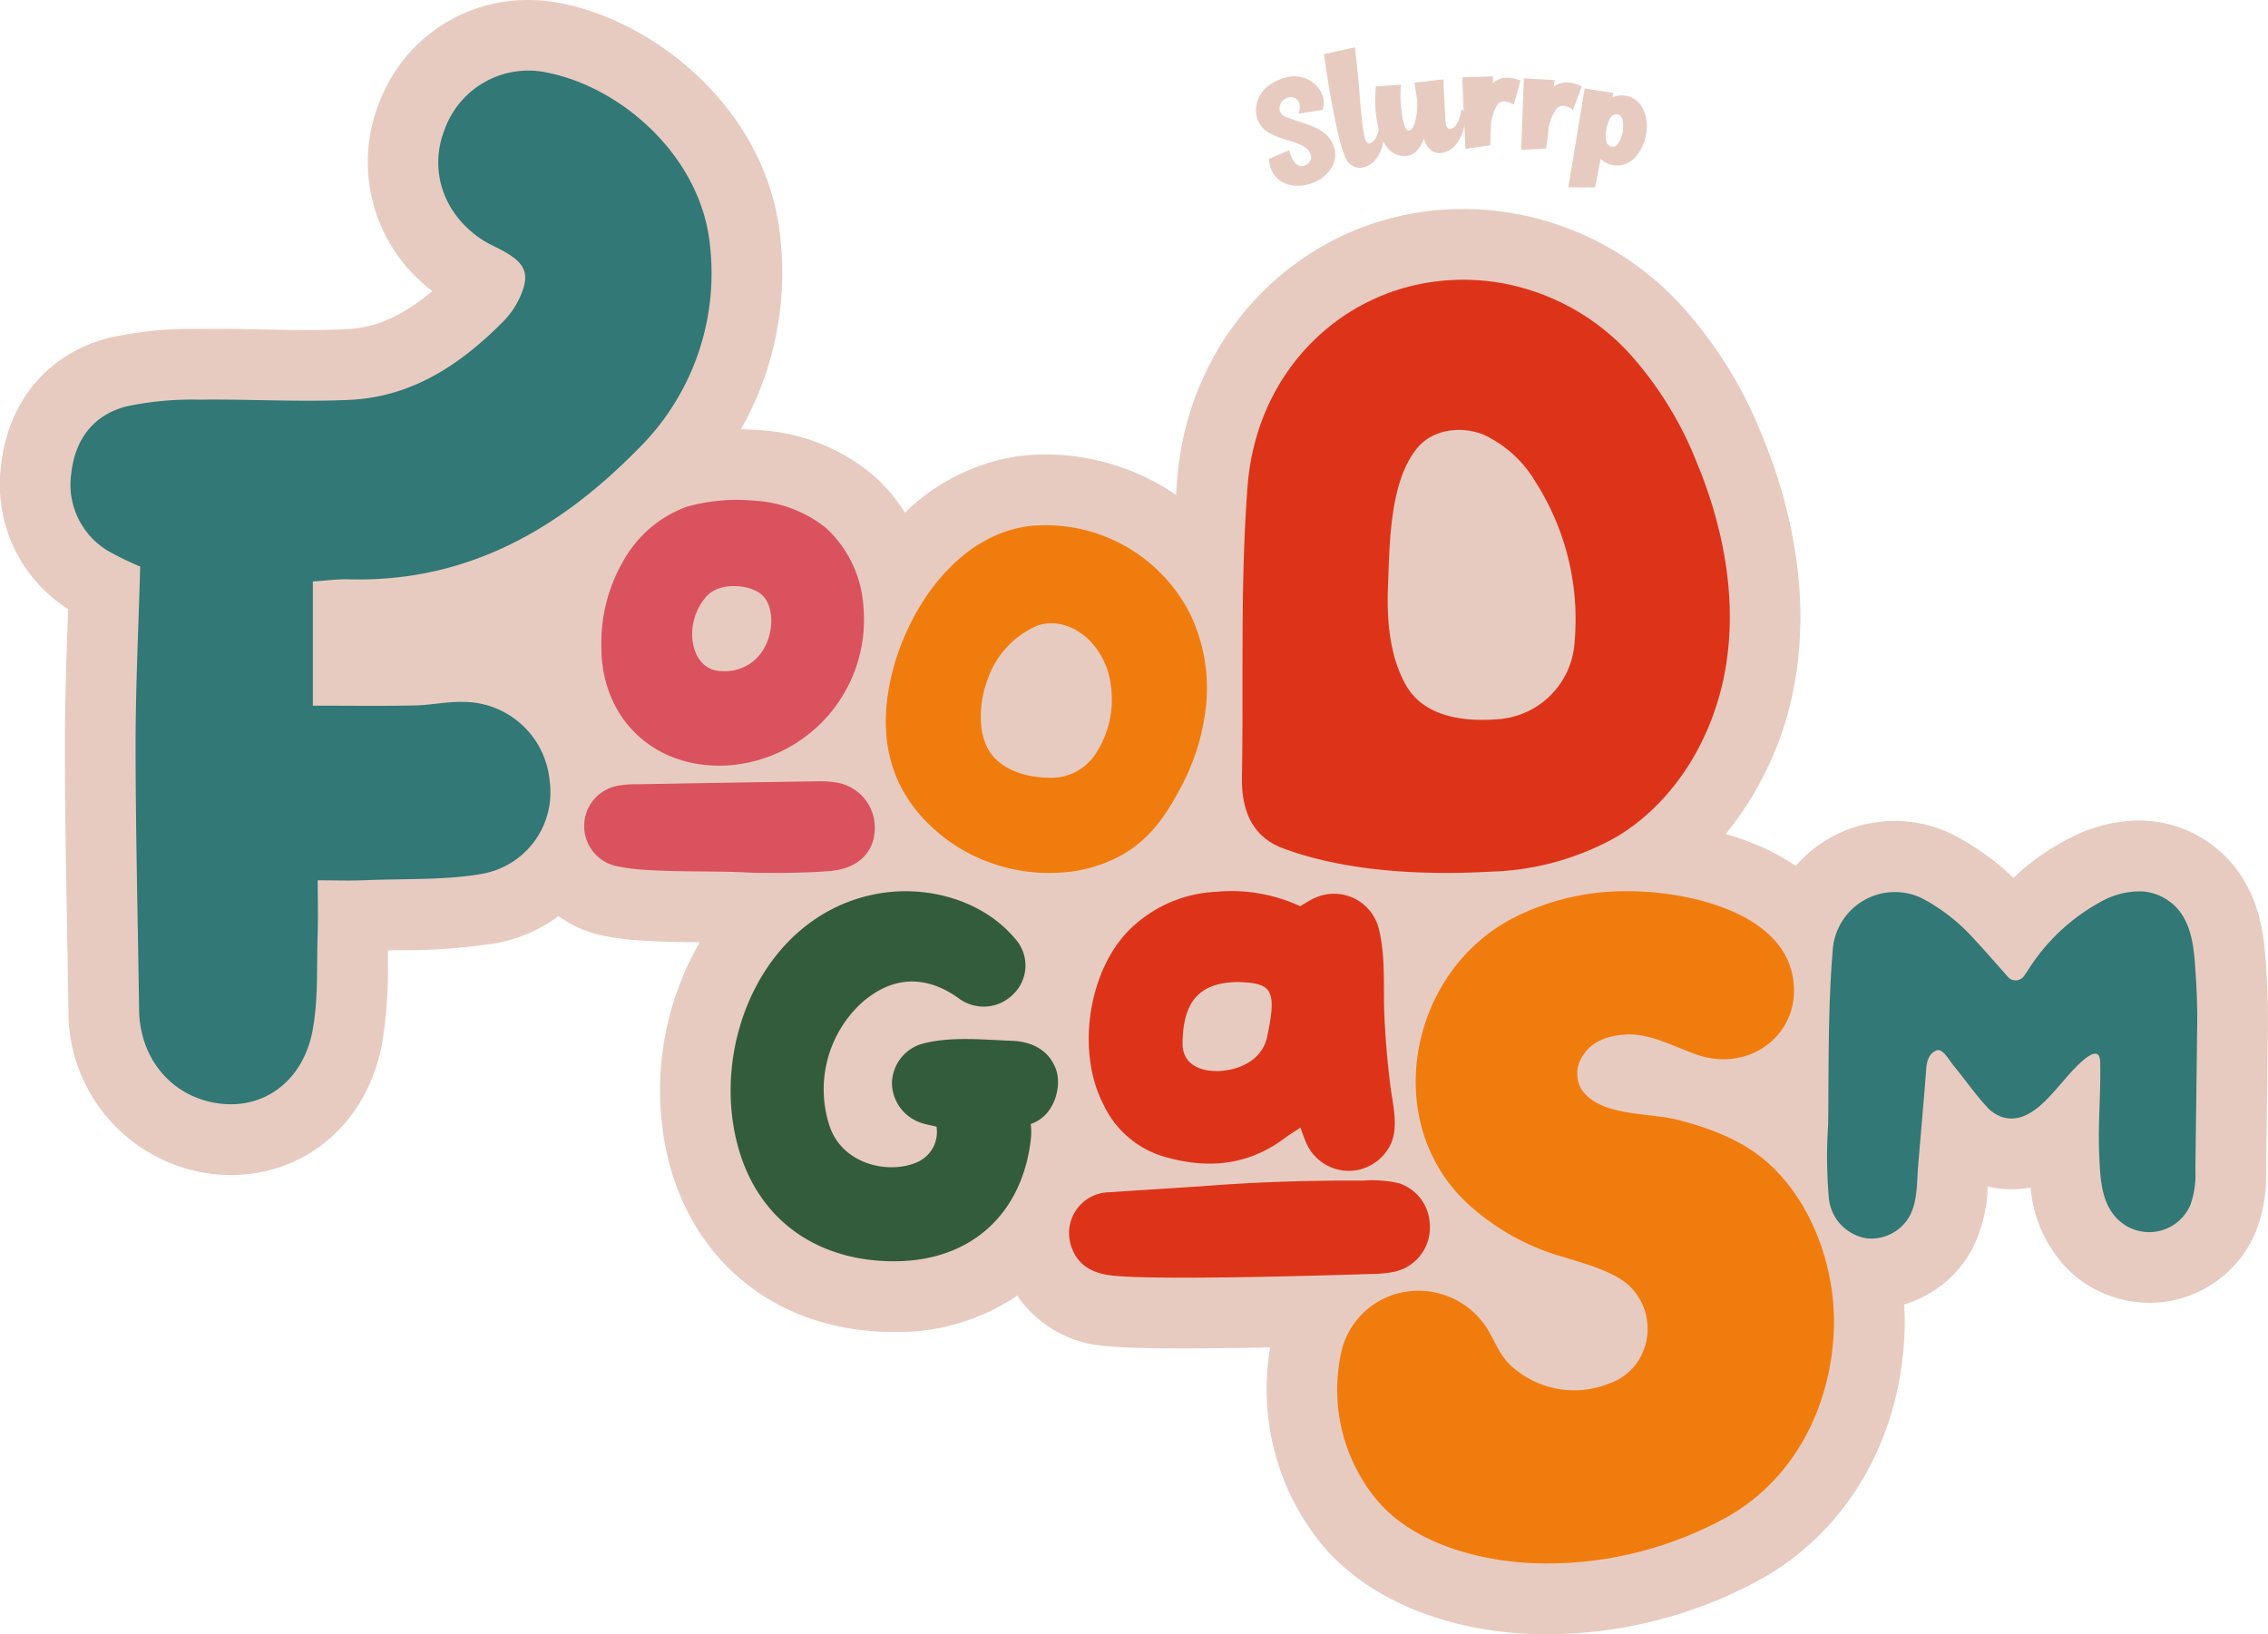 <svg xmlns="http://www.w3.org/2000/svg" width="269" height="193.808" viewBox="0 0 269 193.808">
  <g id="FG" transform="translate(-827.5 -1015.191)">
    <path id="Path_45071" data-name="Path 45071" d="M268.812,115.263l-.028-.431c-.206-3.207-.518-8.054-3.842-12.166a14.562,14.562,0,0,0-10.028-5.306q-.644-.056-1.285-.056a18.071,18.071,0,0,0-8.046,2.044,28.208,28.208,0,0,0-6.785,4.773,30.087,30.087,0,0,0-7.023-5.069,15.577,15.577,0,0,0-18.792,3.637,26.208,26.208,0,0,0-5.1-2.689c-1.069-.426-2.141-.782-3.2-1.085a39.282,39.282,0,0,0,8.272-18.47c1.485-8.994.117-18.945-3.956-28.78A50.659,50.659,0,0,0,199.57,36.4a35.177,35.177,0,0,0-21.046-11.254,35.6,35.6,0,0,0-4.993-.356c-17.93,0-32.514,13.838-33.925,32.188-.044.573-.081,1.144-.119,1.716a27.617,27.617,0,0,0-15.343-4.806,26.05,26.05,0,0,0-2.692.14,22.152,22.152,0,0,0-2.523.413,24.624,24.624,0,0,0-11.6,6.353,20.024,20.024,0,0,0-3.838-4.5,23.035,23.035,0,0,0-13.262-5.271c-.774-.066-1.562-.1-2.35-.111a37.591,37.591,0,0,0,4.679-22.619C91.108,13.321,78.157,2.755,66.707.415A20.274,20.274,0,0,0,62.656,0,18.8,18.8,0,0,0,44.991,12.134a19.088,19.088,0,0,0,6.287,22.375c-3.481,2.948-6.7,4.368-10.164,4.532-1.363.064-2.857.1-4.566.1-1.806,0-3.612-.033-5.42-.066C29.22,39.035,27.309,39,25.4,39q-.948,0-1.894.013a44.6,44.6,0,0,0-10.585,1.056C5.7,41.912.915,47.613.111,55.317A17.488,17.488,0,0,0,8.08,72.24q-.023.686-.047,1.371c-.167,4.89-.341,9.946-.336,14.949,0,7.1.13,14.281.252,21.226q.088,5.057.164,10.12a19.383,19.383,0,0,0,16.971,19.309,19.143,19.143,0,0,0,2.3.14c8.976,0,16.181-6.253,17.927-15.554a54.2,54.2,0,0,0,.7-9.728q0-.684.013-1.367.688-.013,1.392-.023a68.438,68.438,0,0,0,11.575-.852,17.846,17.846,0,0,0,7.254-3.181,13.567,13.567,0,0,0,5.116,2.28,31.8,31.8,0,0,0,4.706.616c2.39.157,4.7.18,6.941.2a35,35,0,0,0-3.745,25.779c3.158,12.613,13.407,20.449,26.744,20.449l.491,0a25.119,25.119,0,0,0,14.149-4.318,13.848,13.848,0,0,0,10.548,5.983c1.889.19,4.911.282,9.239.282,3.248,0,6.854-.052,10.225-.12a29.1,29.1,0,0,0,5.81,22.989c5.426,6.857,15.4,10.978,26.687,11.023h.217a52.678,52.678,0,0,0,24.836-6.179c10.578-5.582,17.188-16.652,17.681-29.611.042-1.108.021-2.217-.042-3.321a13.617,13.617,0,0,0,8.011-6.458,17.65,17.65,0,0,0,1.9-7.534,11.931,11.931,0,0,0,2.819.337,12.25,12.25,0,0,0,2.269-.21,15.727,15.727,0,0,0,4.634,9.929,13.873,13.873,0,0,0,9.456,3.746,13.573,13.573,0,0,0,2.808-.293,13.731,13.731,0,0,0,9.789-8.085,18.376,18.376,0,0,0,1.24-7.228l.218-17.224c.025-2.041-.036-4.2-.183-6.412" transform="translate(827.5 1015.191)" fill="#e8cbc0"/>
    <path id="Path_45072" data-name="Path 45072" d="M57.515,89.372V104.1c4.19,0,8.107.052,12.02-.019,1.982-.039,3.971-.487,5.944-.422a10.292,10.292,0,0,1,10.128,9.428A9.809,9.809,0,0,1,77.819,124c-4.306.825-9.66.609-14.086.8-1.8.08-3.6.013-5.641.013,0,2.253.058,4.345-.01,6.434-.129,3.81.094,7.7-.606,11.411-1.077,5.734-5.518,9.3-10.969,8.638-5.608-.683-9.512-5.218-9.6-11.1-.142-10.412-.409-20.82-.416-31.231-.006-7.033.345-14.067.545-21.358a37.444,37.444,0,0,1-3.53-1.7,9.136,9.136,0,0,1-4.648-9.3c.422-4.045,2.614-6.991,6.54-7.994a37.125,37.125,0,0,1,8.622-.8c5.966-.081,11.943.3,17.893.019,7.449-.351,13.274-4.29,18.338-9.451a9.818,9.818,0,0,0,1.969-3.062c.98-2.353.487-3.591-1.747-4.929-.918-.548-1.934-.941-2.83-1.521-4.661-3.023-6.428-8.3-4.461-13.2a10.555,10.555,0,0,1,12.248-6.621c8.958,1.831,18.183,10.15,19.186,20.468A29.256,29.256,0,0,1,95.947,73.8C86.593,83.3,75.627,89.5,61.766,89.117c-1.338-.039-2.685.155-4.251.255" transform="translate(807.092 994.779)" fill="#317876"/>
    <path id="Path_45073" data-name="Path 45073" d="M272.328,242.7c-.112,2.772-2.135,4.513-5,4.816-1.545.164-3.105.2-4.66.241s-3.108.008-4.667.008c-4.272-.256-8.54-.066-12.806-.346a23.669,23.669,0,0,1-3.468-.441,4.864,4.864,0,0,1-.01-9.517,12.513,12.513,0,0,1,2.543-.2q10.614-.192,21.227-.351a11.4,11.4,0,0,1,2.315.149,5.4,5.4,0,0,1,4.526,5.645M239.9,220.594a19.3,19.3,0,0,1,2.6-9.8,14.124,14.124,0,0,1,7.559-6.453,22.009,22.009,0,0,1,8.029-.706,14.891,14.891,0,0,1,8.49,3.256A13.923,13.923,0,0,1,271,216.36a17.317,17.317,0,0,1-16.2,18.672c-8.735.46-15.075-5.686-14.894-14.438m14.415,3.251a5.286,5.286,0,0,0,4.988-2.905c.985-1.819,1.209-5.057-.639-6.356-1.514-1.063-4.983-1.314-6.424.551a6.744,6.744,0,0,0-1.56,3.921c-.138,2.211.888,4.826,3.634,4.79" transform="translate(658.921 870.94)" fill="#db525f"/>
    <path id="Path_45074" data-name="Path 45074" d="M380.98,255.024a20.608,20.608,0,0,1-12.611-3.613c-6.623-4.737-8.806-11.235-7.172-19.077,1.591-7.643,7.066-16.38,15.181-18.2a13.86,13.86,0,0,1,1.57-.257,19.2,19.2,0,0,1,18.789,10.378,20.334,20.334,0,0,1,1.971,10.408,26.128,26.128,0,0,1-3.184,10.5c-1.691,3.172-3.553,5.848-6.748,7.695a17.031,17.031,0,0,1-7.8,2.162m6.389-22.259a9.263,9.263,0,0,0-2.234-4.991c-1.59-1.8-4.224-2.95-6.623-2a10.74,10.74,0,0,0-5.83,6.553c-.946,2.545-1.2,6.566.641,8.78,1.594,1.919,4.311,2.643,6.859,2.65a6.238,6.238,0,0,0,5.215-2.594,11.646,11.646,0,0,0,1.972-8.4" transform="translate(571.883 863.678)" fill="#f17c0e"/>
    <path id="Path_45075" data-name="Path 45075" d="M505.75,156.166c.029-5.96.141-11.915.6-17.83,1.192-15.5,14.267-26.318,29.37-24.169a27.026,27.026,0,0,1,16.06,8.634,42.953,42.953,0,0,1,7.856,12.795c3.158,7.626,4.773,16.059,3.429,24.2s-5.888,15.948-12.974,20.183a32.368,32.368,0,0,1-14.872,4.114c-7.972.442-17.177.031-24.694-2.776-3.735-1.395-4.913-4.652-4.849-8.412.1-5.56.051-11.152.077-16.741m17.244-5.767c-.163,4.21.3,8.365,2.138,11.586,2.228,3.915,7.225,4.388,11.283,4a9.784,9.784,0,0,0,8.719-9.2,30.268,30.268,0,0,0-4.636-18.906,14.023,14.023,0,0,0-6.179-5.615c-2.613-1.042-5.913-.658-7.762,1.489-3.414,3.962-3.37,11.664-3.562,16.645" transform="translate(469.126 934.473)" fill="#dd3419"/>
    <path id="Path_45076" data-name="Path 45076" d="M321.916,390.776c-.639-.157-1.243-.257-1.816-.452a5.021,5.021,0,0,1-3.466-4.772,4.957,4.957,0,0,1,3.879-4.68c3.294-.808,7.032-.4,10.389-.277,2.326.085,4.355,1.1,5.188,3.385.728,2-.171,5.563-3,6.474a7.253,7.253,0,0,1,0,1.947c-1.05,8.682-6.99,14.205-15.873,14.335-9.236.134-16.639-4.768-18.974-14.094-3-11.973,3.221-26.7,16.205-29.4q.457-.1.92-.167c5.706-.883,12.077.9,15.85,5.383a4.725,4.725,0,0,1-.162,6.573,4.929,4.929,0,0,1-6.59.457c-3.933-2.753-7.82-2.553-11.406.585a13.941,13.941,0,0,0-3.786,14.744c1.6,4.519,7.146,5.686,10.5,4.106a3.916,3.916,0,0,0,2.143-4.144" transform="translate(616.658 758.034)" fill="#335c3d"/>
    <path id="Path_45077" data-name="Path 45077" d="M478.067,402.4a5.357,5.357,0,0,1-4.285,5.6,13.9,13.9,0,0,1-2.545.247c-1.553.039-24.509.826-30.723.2-2.353-.238-4.223-1.147-4.99-3.526a4.84,4.84,0,0,1,4.553-6.364c4.1-.29,8.211-.514,12.314-.816,5.878-.431,11.865-.6,17.756-.565a14.077,14.077,0,0,1,4.273.313,5.31,5.31,0,0,1,3.644,4.914M439.35,388.12c-3.151-6.056-1.889-15.355,2.766-20.355a15.56,15.56,0,0,1,10.574-4.839,19.419,19.419,0,0,1,9.989,1.7c.626-.354,1.145-.7,1.7-.952a5.473,5.473,0,0,1,7.672,3.767c.8,3.335.477,6.863.632,10.263q.189,4.136.708,8.247c.287,2.286,1.073,5.036-.108,7.2a5.609,5.609,0,0,1-3.839,2.782,5.514,5.514,0,0,1-6.065-3.31c-.223-.487-.382-1-.659-1.734-.7.469-1.332.854-1.924,1.294-4.521,3.358-9.5,3.639-14.667,2.022a11.558,11.558,0,0,1-6.784-6.086m9.4-7.177c-.016,2.44,2.132,3.4,4.58,3.218,2.312-.174,4.885-1.34,5.46-4.086,1.154-5.509.587-6.314-3.353-6.448-5.1-.01-6.659,2.784-6.687,7.316" transform="translate(519.018 758.033)" fill="#dd3419"/>
    <path id="Path_45078" data-name="Path 45078" d="M569.032,442.576c-6.985-.028-15.637-2.149-20.141-7.84a20.512,20.512,0,0,1-4.077-16.628,9.324,9.324,0,0,1,7.926-7.781,9.661,9.661,0,0,1,9.326,4.132c1.018,1.551,1.527,3.246,2.893,4.576a11.1,11.1,0,0,0,11.72,2.211,6.658,6.658,0,0,0,4.045-3.792,7.056,7.056,0,0,0-2.142-8.246c-2.221-1.592-5.58-2.425-8.111-3.21a28.13,28.13,0,0,1-9.879-5.493c-10.839-9.181-8.148-26.77,3.581-33.835.242-.145.484-.287.731-.423a29.162,29.162,0,0,1,13.825-3.394c6.569-.061,18.172,2.166,19.722,9.992,1.292,6.52-4.663,11.553-11.169,9.451-2.529-.816-5.662-2.659-8.7-2.442-2.794.2-4.461,1.242-5.352,3.124a3.789,3.789,0,0,0,.161,3.338c2.224,3.313,7.962,2.734,11.563,3.678,3.889,1.022,7.688,2.447,10.71,5.189,5.27,4.786,7.952,12.664,7.687,19.674-.358,9.412-4.947,18.148-13.212,22.511a44.146,44.146,0,0,1-21.1,5.209" transform="translate(441.655 758.034)" fill="#f17c0e"/>
    <path id="Path_45079" data-name="Path 45079" d="M776.187,382.43c-.664-1.378-3.677,2.294-4.179,2.858-1.762,1.976-4.262,5.368-7.376,4.328a4.346,4.346,0,0,1-1.782-1.216c-1.372-1.49-2.545-3.187-3.835-4.754-.624-.757-1.378-2.174-2.081-1.919-1.021.369-1.2,1.431-1.268,2.376-.107,1.524-.242,3.048-.37,4.572q-.285,3.357-.569,6.715c-.168,1.98-.051,4.211-1.024,6.006a5.2,5.2,0,0,1-5.121,2.616,5.341,5.341,0,0,1-4.45-4.8,55.979,55.979,0,0,1-.08-8.688c.073-6.889-.034-13.755.539-20.627a7.389,7.389,0,0,1,10.634-6.186,22,22,0,0,1,5.346,3.982c1.052,1.057,3.408,3.735,4.805,5.324a1.211,1.211,0,0,0,1.9-.106c.175-.253.349-.5.518-.759a23.426,23.426,0,0,1,8.743-8.128,9.308,9.308,0,0,1,4.87-1.142,6.179,6.179,0,0,1,4.23,2.224c1.742,2.155,1.844,5.2,2.02,7.875.127,1.914.189,3.832.166,5.753l-.218,17.222a10.734,10.734,0,0,1-.579,4.069,5.318,5.318,0,0,1-8.555,1.807c-2.069-1.96-2.141-4.963-2.266-7.611-.176-3.7.2-7.4.108-11.1a1.686,1.686,0,0,0-.128-.68" transform="translate(300.281 758.034)" fill="#317876"/>
    <path id="Path_45080" data-name="Path 45080" d="M5.628,15.5l-.076.013A4.685,4.685,0,0,1,3.4,15.426,3.134,3.134,0,0,1,1.758,14.3,3.035,3.035,0,0,1,1.2,12.963a4.3,4.3,0,0,1-.06-.794l2.481-.856a3.134,3.134,0,0,0,.65,1.643,1.025,1.025,0,0,0,.9.334l.029-.006a1.146,1.146,0,0,0,.757-.5.915.915,0,0,0,.18-.718l-.031-.122a2.133,2.133,0,0,0-.993-1.114A10.014,10.014,0,0,0,3.5,10.117,10.354,10.354,0,0,1,1.49,9.182a3.2,3.2,0,0,1-1.356-1.7,3.681,3.681,0,0,1-.085-.378,3.279,3.279,0,0,1,.23-1.885A3.726,3.726,0,0,1,1.724,3.5a5.765,5.765,0,0,1,2.057-.811l.3-.045a3.708,3.708,0,0,1,2.218.4A3.631,3.631,0,0,1,7.84,4.673,2.663,2.663,0,0,1,7.9,6.822l-2.89.259A2.332,2.332,0,0,0,5.2,5.9a.9.9,0,0,0-.1-.287.976.976,0,0,0-.813-.555,1.326,1.326,0,0,0-.352.012A1.362,1.362,0,0,0,2.815,6.531l.011.066a1.094,1.094,0,0,0,.618.726,12.987,12.987,0,0,0,1.477.655A13.826,13.826,0,0,1,7.129,9,3.725,3.725,0,0,1,8.723,10.7a3.86,3.86,0,0,1,.251.839,2.69,2.69,0,0,1-.09,1.34,3.421,3.421,0,0,1-1.215,1.694,4.823,4.823,0,0,1-2.041.923" transform="matrix(0.998, -0.07, 0.07, 0.998, 976.017, 1021.964)" fill="#e8cbc0"/>
    <path id="Path_45081" data-name="Path 45081" d="M11.217,14.287a1.758,1.758,0,0,1-1.011-.2,2.234,2.234,0,0,1-.958-1.267,21.966,21.966,0,0,1-.7-3.361q-.3-2.146-.537-4.232c-.114-.973-.319-4-.41-4.668L11.341,0c.047.889.172,4.119.168,5.292q0,1.525.048,3.007.028.891.1,1.642.045.481.116.9c.087.438.256.646.507.621l.029,0a1.225,1.225,0,0,0,.792-.64,3.589,3.589,0,0,0,.493-1.534c.032-.068.07-.1.116-.111l.029.007a.184.184,0,0,1,.157.123,2.453,2.453,0,0,1,.151.656,4.308,4.308,0,0,1-.171,1.541,4.282,4.282,0,0,1-1.158,2.084,2.966,2.966,0,0,1-1.245.656Z" transform="matrix(0.998, -0.07, 0.07, 0.998, 976.881, 1021.598)" fill="#e8cbc0"/>
    <path id="Path_45082" data-name="Path 45082" d="M20.083,12.736a1.753,1.753,0,0,1-1.1-.338,2.581,2.581,0,0,1-.839-1.547,3.732,3.732,0,0,1-.879,1.376,2.07,2.07,0,0,1-1.431.583,2.6,2.6,0,0,1-2.022-1.06,5.806,5.806,0,0,1-.945-2.356,14.384,14.384,0,0,1-.181-1.8q-.017-.483-.006-.967a15.436,15.436,0,0,1,.237-2.3l2.98-.01a7.436,7.436,0,0,0-.164,1.35c-.023.446-.026.9-.01,1.375l.018.472a8.9,8.9,0,0,0,.222,1.637q.179.68.479.67T17,9.372a4.015,4.015,0,0,0,.4-1.049,6.864,6.864,0,0,0,.226-1.257,5.193,5.193,0,0,0,.047-.853L17.495,4.2l3.439-.152L20.85,9.031l0,.116c.018.515.154.792.407.829l.1,0a1.143,1.143,0,0,0,.776-.522,3.446,3.446,0,0,0,.64-1.57c.037-.065.077-.1.121-.1l.029.009a.181.181,0,0,1,.15.13,2.2,2.2,0,0,1,.121.663,5.079,5.079,0,0,1-1.557,3.538,2.978,2.978,0,0,1-1.353.59Z" transform="matrix(0.998, -0.07, 0.07, 0.998, 977.507, 1022.028)" fill="#e8cbc0"/>
    <path id="Path_45083" data-name="Path 45083" d="M21.9,12.457l.212-8.484,3.653.147-.085.8a2.4,2.4,0,0,1,1.732-.529,4.518,4.518,0,0,1,1.568.449l-1,2.8a2.318,2.318,0,0,0-1.121-.476.969.969,0,0,0-.806.323,5.542,5.542,0,0,0-.991,2.944l-.2,1.818Z" transform="matrix(0.998, -0.07, 0.07, 0.998, 978.582, 1021.944)" fill="#e8cbc0"/>
    <path id="Path_45084" data-name="Path 45084" d="M27.793,12.98l.914-8.438,3.628.45-.151.789a2.39,2.39,0,0,1,1.77-.383,4.485,4.485,0,0,1,1.526.576L34.252,8.68a2.329,2.329,0,0,0-1.074-.566.974.974,0,0,0-.832.252,5.549,5.549,0,0,0-1.229,2.854l-.353,1.794Z" transform="matrix(0.998, -0.07, 0.07, 0.998, 979.274, 1021.963)" fill="#e8cbc0"/>
    <path id="Path_45085" data-name="Path 45085" d="M32.51,17.623,35.259,6.065,38.6,6.83l-.128.506a2.819,2.819,0,0,1,1.678-.05,2.589,2.589,0,0,1,1.453.992,3.746,3.746,0,0,1,.671,1.758,5.381,5.381,0,0,1-.175,2.126,5.313,5.313,0,0,1-.961,1.952,3.664,3.664,0,0,1-1.482,1.143,2.621,2.621,0,0,1-1.72.1,2.824,2.824,0,0,1-1.372-.848l-.886,3.343Zm5.482-4.452a.671.671,0,0,0,.682-.223,2.794,2.794,0,0,0,.529-.868,4.029,4.029,0,0,0,.159-.467,4.4,4.4,0,0,0,.126-.648,2.86,2.86,0,0,0-.041-1.013.693.693,0,0,0-.484-.544.72.72,0,0,0-.638.1,1.436,1.436,0,0,0-.472.593,5.084,5.084,0,0,0-.345.927,4.589,4.589,0,0,0-.165.967,1.759,1.759,0,0,0,.131.768.781.781,0,0,0,.517.411Z" transform="matrix(0.998, -0.07, 0.07, 0.998, 979.837, 1022.102)" fill="#e8cbc0"/>
  </g>
</svg>
